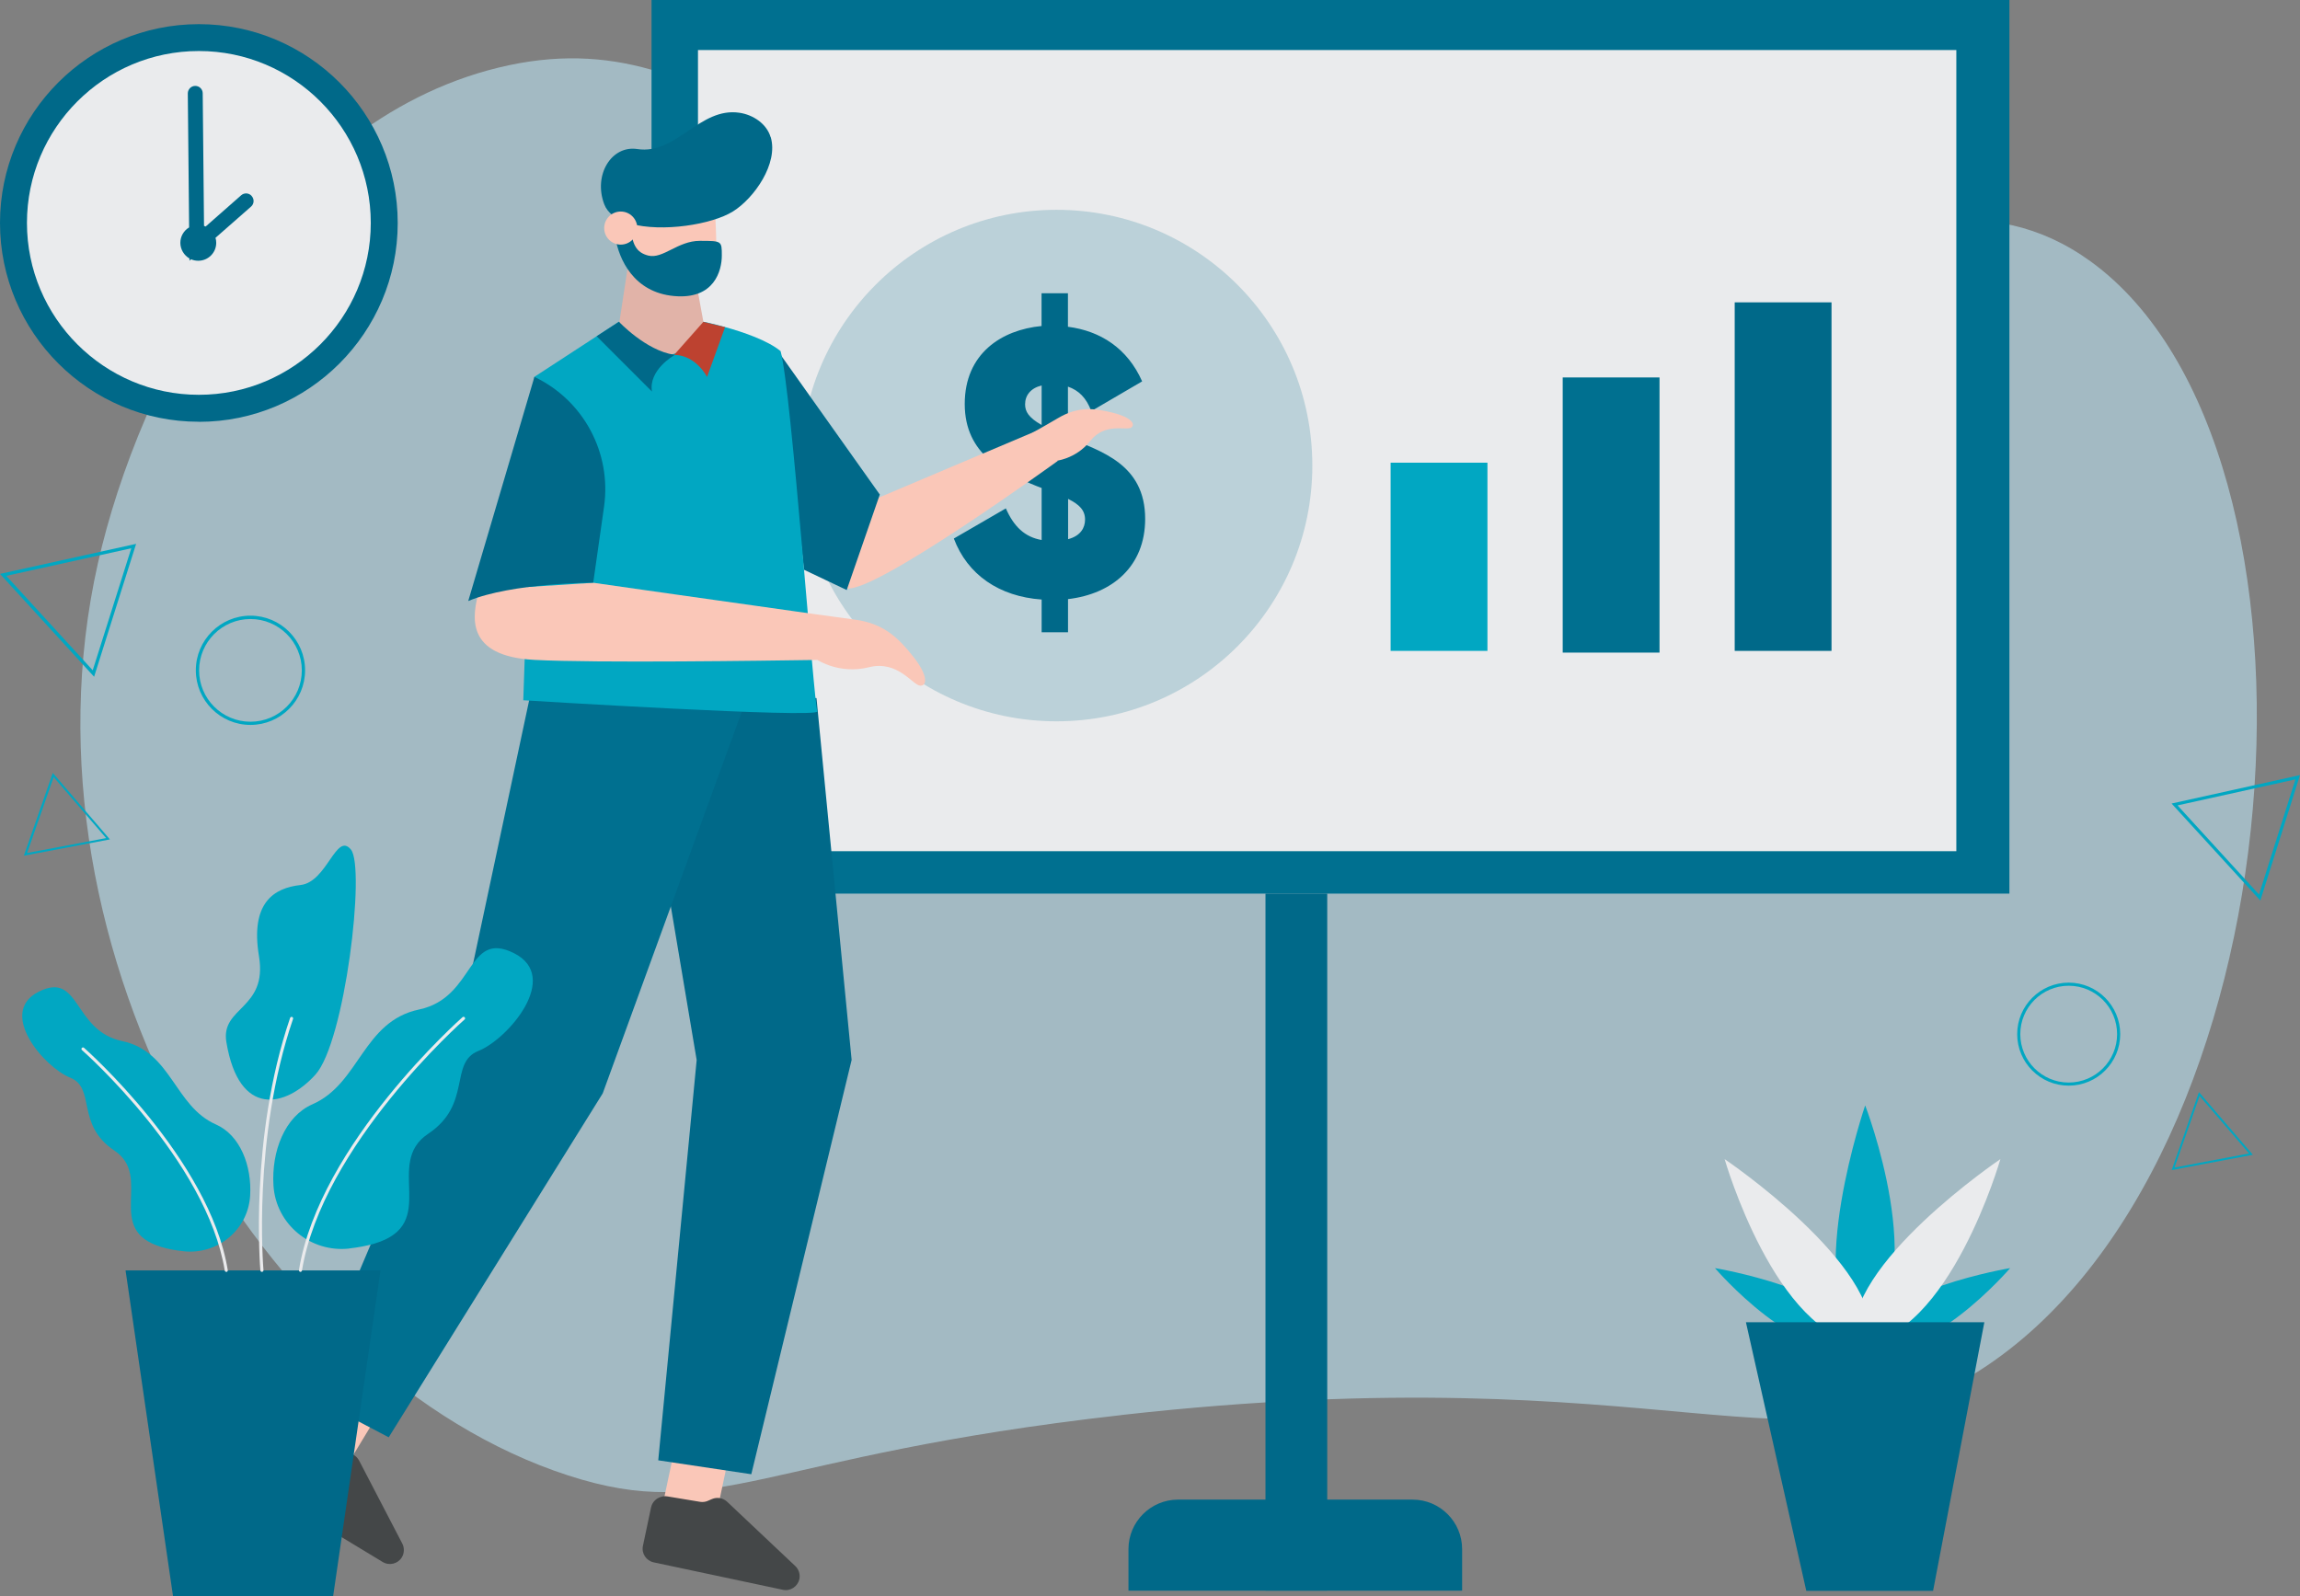 <?xml version="1.0" encoding="UTF-8"?>
<svg xmlns="http://www.w3.org/2000/svg" id="Layer_1" viewBox="0 0 280.82 194.94">
  <rect x="0" y="0" width="280.82" height="194.94" fill="#808080" stroke="none"/>
  <defs>
    <style>.cls-1{fill:#a3bac3;}.cls-1,.cls-2,.cls-3,.cls-4,.cls-5,.cls-6,.cls-7,.cls-8,.cls-9,.cls-10,.cls-11{stroke-width:0px;}.cls-2{fill:#e1b3a8;}.cls-3{fill:#bd4230;}.cls-4,.cls-7{fill:#006989;}.cls-5{fill:#007090;}.cls-6{fill:#eaebed;}.cls-7{opacity:.2;}.cls-8{fill:#282827;}.cls-9{fill:#01a7c2;}.cls-10{fill:#444748;}.cls-11{fill:#fac7b8;}</style>
  </defs>
  <path class="cls-1" d="M136.91,172.79c67.29-7.55,82.81,8.61,104.78-5.43,39.34-25.15,45.11-112.55,13.58-135.43-24.8-18-52.81,18.36-111.76,5.04C100.07,27.16,88.8,1.44,60.85,8.26c-27.57,6.72-43.92,38.41-48.9,60.54-10.67,47.5,20.22,99.32,57.43,111.37,18.17,5.89,23.33-2.41,67.52-7.37Z"></path>
  <rect class="cls-5" x="79.55" width="165.79" height="109.12"></rect>
  <rect class="cls-6" x="85.22" y="6.11" width="153.64" height="97.83"></rect>
  <circle class="cls-7" cx="129" cy="56.85" r="31.23"></circle>
  <path class="cls-4" d="M130.4,73.16v4.05h-3.22v-4c-5.2-.37-9.06-3.04-10.72-7.45l6.35-3.68c.97,2.21,2.3,3.5,4.37,3.86v-6.35c-.18-.09-.41-.14-.6-.23-4-1.61-8.79-3.86-8.79-10.03s4.51-9.06,9.38-9.52v-4h3.22v4.09c3.96.51,7.27,2.62,9.06,6.67l-6.21,3.63c-.6-1.61-1.52-2.53-2.85-2.99v6.21c4,1.7,9.43,3.22,9.43,9.94,0,5.75-3.96,9.16-9.43,9.8ZM127.18,51.9v-4.83c-1.33.32-2.02,1.2-2.02,2.3,0,.87.41,1.61,2.02,2.53ZM132.48,63.45c0-1.15-.69-1.84-2.07-2.53v4.92c1.56-.41,2.07-1.43,2.07-2.39Z"></path>
  <circle class="cls-6" cx="24.28" cy="27.85" r="21.8"></circle>
  <path class="cls-4" d="M24.28,51.5C10.89,51.5,0,40.61,0,27.22S10.89,2.95,24.28,2.95s24.28,10.89,24.28,24.28-10.89,24.28-24.28,24.28ZM24.28,6.23C12.7,6.23,3.29,15.65,3.29,27.22s9.42,20.99,20.99,20.99,20.99-9.42,20.99-20.99S35.85,6.23,24.28,6.23Z"></path>
  <path class="cls-4" d="M30.73,23.93c-.33-.38-.91-.42-1.29-.08l-4.33,3.81c-.07-.03-.13-.06-.2-.08l-.16-16.19c0-.5-.41-.9-.91-.9h0c-.51,0-.91.42-.91.92l.16,16.36c-.64.38-1.07,1.08-1.07,1.88s.45,1.53,1.11,1.91v.28s.2-.18.2-.18c.27.12.56.18.88.18,1.21,0,2.19-.98,2.19-2.19,0-.21-.03-.42-.09-.61l4.34-3.81c.38-.33.42-.91.08-1.29Z"></path>
  <path class="cls-9" d="M227.44,163.8c1.88-6.27,17.99-8.95,17.99-8.95,0,0-10.37,12.1-17.69,9.52l-.31-.57Z"></path>
  <path class="cls-9" d="M227.38,163.8c-1.88-6.27-17.99-8.95-17.99-8.95,0,0,10.37,12.1,17.69,9.52l.31-.57Z"></path>
  <path class="cls-9" d="M226.81,163.36c-6.54-6.54.92-28.38.92-28.38,0,0,8.11,21.01,0,28.38h-.92Z"></path>
  <path class="cls-6" d="M226.39,163.62c-1.27-9.16,17.85-22.08,17.85-22.08,0,0-6.21,21.65-17.12,22.63l-.73-.56Z"></path>
  <path class="cls-6" d="M228.42,163.62c1.27-9.16-17.85-22.08-17.85-22.08,0,0,6.21,21.65,17.12,22.63l.73-.56Z"></path>
  <polygon class="cls-4" points="236.02 194.26 220.54 194.26 213.17 161.46 242.28 161.46 236.02 194.26"></polygon>
  <path class="cls-9" d="M11.49,82.64L0,70.08l16.62-3.67-5.13,16.23ZM.77,70.32l10.55,11.53,4.71-14.9-15.26,3.37Z"></path>
  <path class="cls-9" d="M275.98,109.97l-10.84-11.85,15.68-3.47-4.84,15.31ZM265.87,98.35l9.95,10.88,4.44-14.06-14.4,3.18Z"></path>
  <path class="cls-9" d="M6.45,94.39l6.97,8.11-10.51,1.99,3.53-10.09ZM12.95,102.33l-6.4-7.44-3.24,9.27,9.65-1.82Z"></path>
  <path class="cls-9" d="M268.48,133.36l6.58,7.65-9.91,1.87,3.33-9.52ZM274.6,140.85l-6.04-7.02-3.06,8.74,9.1-1.72Z"></path>
  <path class="cls-9" d="M30.58,88.52c-3.68,0-6.67-2.99-6.67-6.67s2.99-6.67,6.67-6.67,6.67,2.99,6.67,6.67-2.99,6.67-6.67,6.67ZM30.58,75.59c-3.46,0-6.27,2.81-6.27,6.27s2.81,6.27,6.27,6.27,6.27-2.81,6.27-6.27-2.81-6.27-6.27-6.27Z"></path>
  <path class="cls-9" d="M252.58,132.57c-3.47,0-6.29-2.82-6.29-6.29s2.82-6.29,6.29-6.29,6.29,2.82,6.29,6.29-2.82,6.29-6.29,6.29ZM252.58,120.37c-3.26,0-5.91,2.65-5.91,5.91s2.65,5.91,5.91,5.91,5.91-2.65,5.91-5.91-2.65-5.91-5.91-5.91Z"></path>
  <rect class="cls-11" x="81.75" y="176.11" width="6.66" height="7.99" transform="translate(39.25 -13.74) rotate(11.98)"></rect>
  <polygon class="cls-4" points="99.69 85.24 103.98 129.43 91.73 180.02 80.37 178.32 85.06 129.44 77.63 85.24 99.69 85.24"></polygon>
  <path class="cls-10" d="M86.42,183.27l.51-.22c.63-.27,1.35-.14,1.85.33l8.32,7.85c.43.41.62,1.01.5,1.59h0c-.2.92-1.1,1.51-2.02,1.31l-15.77-3.35c-.92-.2-1.51-1.1-1.31-2.02l.99-4.68c.13-.63.61-1.13,1.24-1.3l.07-.02c.23-.06.47-.07.71-.03l3.97.66c.32.05.65.01.95-.12Z"></path>
  <rect class="cls-11" x="38.1" y="170.04" width="6.66" height="7.99" transform="translate(96.1 3.69) rotate(31.18)"></rect>
  <polygon class="cls-5" points="91.73 83.72 73.59 133.51 47.46 175.51 37.5 170.28 55.71 127.3 64.99 83.72 91.73 83.72"></polygon>
  <path class="cls-10" d="M41.65,177.47l.55-.04c.68-.05,1.32.31,1.64.91l5.28,10.15c.27.53.25,1.16-.05,1.67h0c-.49.81-1.54,1.06-2.34.58l-13.79-8.35c-.81-.49-1.06-1.54-.58-2.34l2.48-4.1c.33-.55.95-.87,1.6-.82h.07c.24.03.47.09.68.21l3.54,1.93c.29.16.61.23.94.2Z"></path>
  <path class="cls-11" d="M106.08,61.28l21.21-8.98,1.85,3.99s-22.09,16.01-25.68,15.56c-3.59-.45.06-3.92.06-3.92l2.57-6.65Z"></path>
  <polygon class="cls-4" points="95.31 43.33 107.42 60.39 103.38 72.05 98.16 69.57 95.31 43.33"></polygon>
  <path class="cls-8" d="M85.6,33.75c-.6,0-1.26-.33-1.93-.99-.04-.04-.12-.14-.22-.28-.06-.08-.17-.24-.22-.28.05.05.25.19.52.14l-.22-1.36h0l1.35-.23c.88-.15,1.21-.2,1.34-.22h0s.06-.01.1-.01c0,0,.01,0,.02,0,.3,0,.61.19.7.6.1.44.08,2.27-1.03,2.57-.13.04-.27.05-.4.05ZM85.06,32.13c.22.16.4.22.5.24.04-.08.07-.2.09-.34l-.59.1ZM86.33,31.22h0,0Z"></path>
  <path class="cls-9" d="M99.79,86.86c.45.9-35.9-1.35-35.9-1.35l1.35-39.49,7.61-4.96,2.72-1.77h10.32s1.13.22,2.65.65c2.19.61,5.18,1.62,6.77,2.94,1.35,4.94,4.04,43.08,4.49,43.98Z"></path>
  <path class="cls-11" d="M112.36,83.72c-.9,0-2.7-3.14-6.28-2.24-3.59.9-6.28-.9-6.28-.9,0,0-.35,0-.99.02-4.83.07-26.02.38-33.56-.02-8.53-.45-7.63-5.38-6.73-8.52l13.91-.9s18.21,2.6,27.25,3.86c2.23.31,3.9.54,4.61.63,3.59.45,5.39,2.24,7.18,4.49,1.79,2.24,1.79,3.59.9,3.59Z"></path>
  <path class="cls-4" d="M65.24,46.03s0,0,.02,0c5.99,2.85,9.43,9.28,8.49,15.85l-1.32,9.27s-9.87,0-15.26,2.24l8.08-27.37Z"></path>
  <path class="cls-2" d="M84.98,34.36l.9,4.94s-.45,3.14-4.04,4.04c-3.59.9-6.28-3.59-6.28-3.59l1.16-7.61,8.27,2.22Z"></path>
  <path class="cls-11" d="M87.23,23.14c0,6.73,1.8,12.57-4.94,12.57s-7.18-9.42-7.18-9.42l2.24-4.94,9.87,1.8Z"></path>
  <path class="cls-4" d="M94.09,16.75c-.48-1.63-2.12-2.73-3.8-2.98-4.87-.73-7.69,5.17-12.48,4.43-3.14-.48-5.39,3.14-4.04,6.73.2.54.56.99,1.03,1.36,0,.3.04,1.02.32,2.68.45,2.69,2.24,6.73,7.18,7.18s5.83-3.14,5.83-4.94,0-1.8-2.69-1.8-4.49,2.24-6.28,1.8c-1.47-.37-2.04-1.34-2.19-3.9,3.86,1.08,9.96.11,12.52-1.49,2.6-1.62,5.57-5.87,4.61-9.08Z"></path>
  <circle class="cls-11" cx="75.79" cy="27.85" r="2.02"></circle>
  <path class="cls-4" d="M82.4,43.33s0,0,0,0c-.18.1-3.23,1.87-2.8,4.48l-6.75-6.75,2.72-1.77s3.3,3.52,6.74,4.03c.03,0,.07,0,.1.01Z"></path>
  <path class="cls-3" d="M88.53,39.94l-2.2,6.09s-1.31-2.62-3.94-2.69c-.03,0-.07,0-.1,0h.01s3.58-4.04,3.58-4.04l2.65.65Z"></path>
  <path class="cls-11" d="M138.14,52.2c-.56.43-3.2-.66-5.01,1.63-1.81,2.29-4.36,2.47-4.36,2.47,0,0-.22.17-.61.49l-2.15-3.91c1.54-.88,2.7-1.54,3.18-1.83,2.46-1.46,4.45-1.2,6.65-.66,2.2.54,2.85,1.38,2.29,1.81Z"></path>
  <rect class="cls-4" x="154.51" y="109.12" width="7.54" height="85.11"></rect>
  <path class="cls-4" d="M143.83,183.12h28.64c3.34,0,6.05,2.71,6.05,6.05v5.07h-40.74v-5.07c0-3.34,2.71-6.05,6.05-6.05Z"></path>
  <rect class="cls-9" x="169.79" y="56.5" width="11.82" height="22.98"></rect>
  <rect class="cls-5" x="190.8" y="46.09" width="11.82" height="33.6"></rect>
  <rect class="cls-4" x="211.8" y="36.92" width="11.82" height="42.56"></rect>
  <path class="cls-9" d="M27.64,127.26c1.55,9.28,7.24,7.96,10.86,3.98,3.62-3.98,6.15-25.34,4.34-27.51s-2.9,3.98-6.15,4.34-6.15,2.17-5.07,8.69-4.71,6.15-3.98,10.5Z"></path>
  <polygon class="cls-4" points="40.67 194.94 21.13 194.94 15.33 155.13 46.46 155.13 40.67 194.94"></polygon>
  <path class="cls-9" d="M42.65,152.46c-4.71.53-8.96-2.96-9.26-7.69-.26-4.18,1.39-8.45,4.75-9.92,5.79-2.53,6.15-10.13,13.03-11.58,6.88-1.45,5.79-9.77,11.58-6.88,5.79,2.9-.72,10.5-4.34,11.94-3.62,1.45-.72,6.52-6.15,10.13-5.43,3.62,1.49,10.99-6.52,13.39-.97.29-2.04.48-3.09.6Z"></path>
  <path class="cls-6" d="M36.69,155.31s-.02,0-.03,0c-.1-.02-.17-.11-.16-.22,2.52-15.45,19.8-30.73,19.97-30.88.08-.07.2-.06.27.02.07.08.06.2-.02.26-.17.15-17.35,15.34-19.85,30.66-.02.09-.09.16-.19.16Z"></path>
  <path class="cls-9" d="M22.4,152.79c4.14.46,7.88-2.6,8.14-6.76.23-3.67-1.22-7.42-4.17-8.72-5.09-2.23-5.41-8.91-11.45-10.18-6.04-1.27-5.09-8.59-10.18-6.04-5.09,2.54.64,9.22,3.82,10.5,3.18,1.27.64,5.73,5.41,8.91,4.77,3.18-1.31,9.66,5.73,11.77.85.26,1.79.42,2.72.52Z"></path>
  <path class="cls-6" d="M27.63,155.31c-.09,0-.17-.07-.19-.16-2.19-13.45-17.28-26.79-17.43-26.92-.08-.07-.09-.19-.02-.26.07-.08.19-.09.27-.02.15.13,15.34,13.56,17.55,27.15.02.1-.05.2-.16.22-.01,0-.02,0-.03,0Z"></path>
  <path class="cls-6" d="M31.98,155.31c-.1,0-.18-.07-.19-.17-.01-.16-1.39-16.14,3.63-30.84.03-.1.14-.15.24-.12.1.03.15.14.12.24-5,14.63-3.62,30.53-3.61,30.69,0,.1-.07.19-.17.2,0,0-.01,0-.02,0Z"></path>
</svg>
